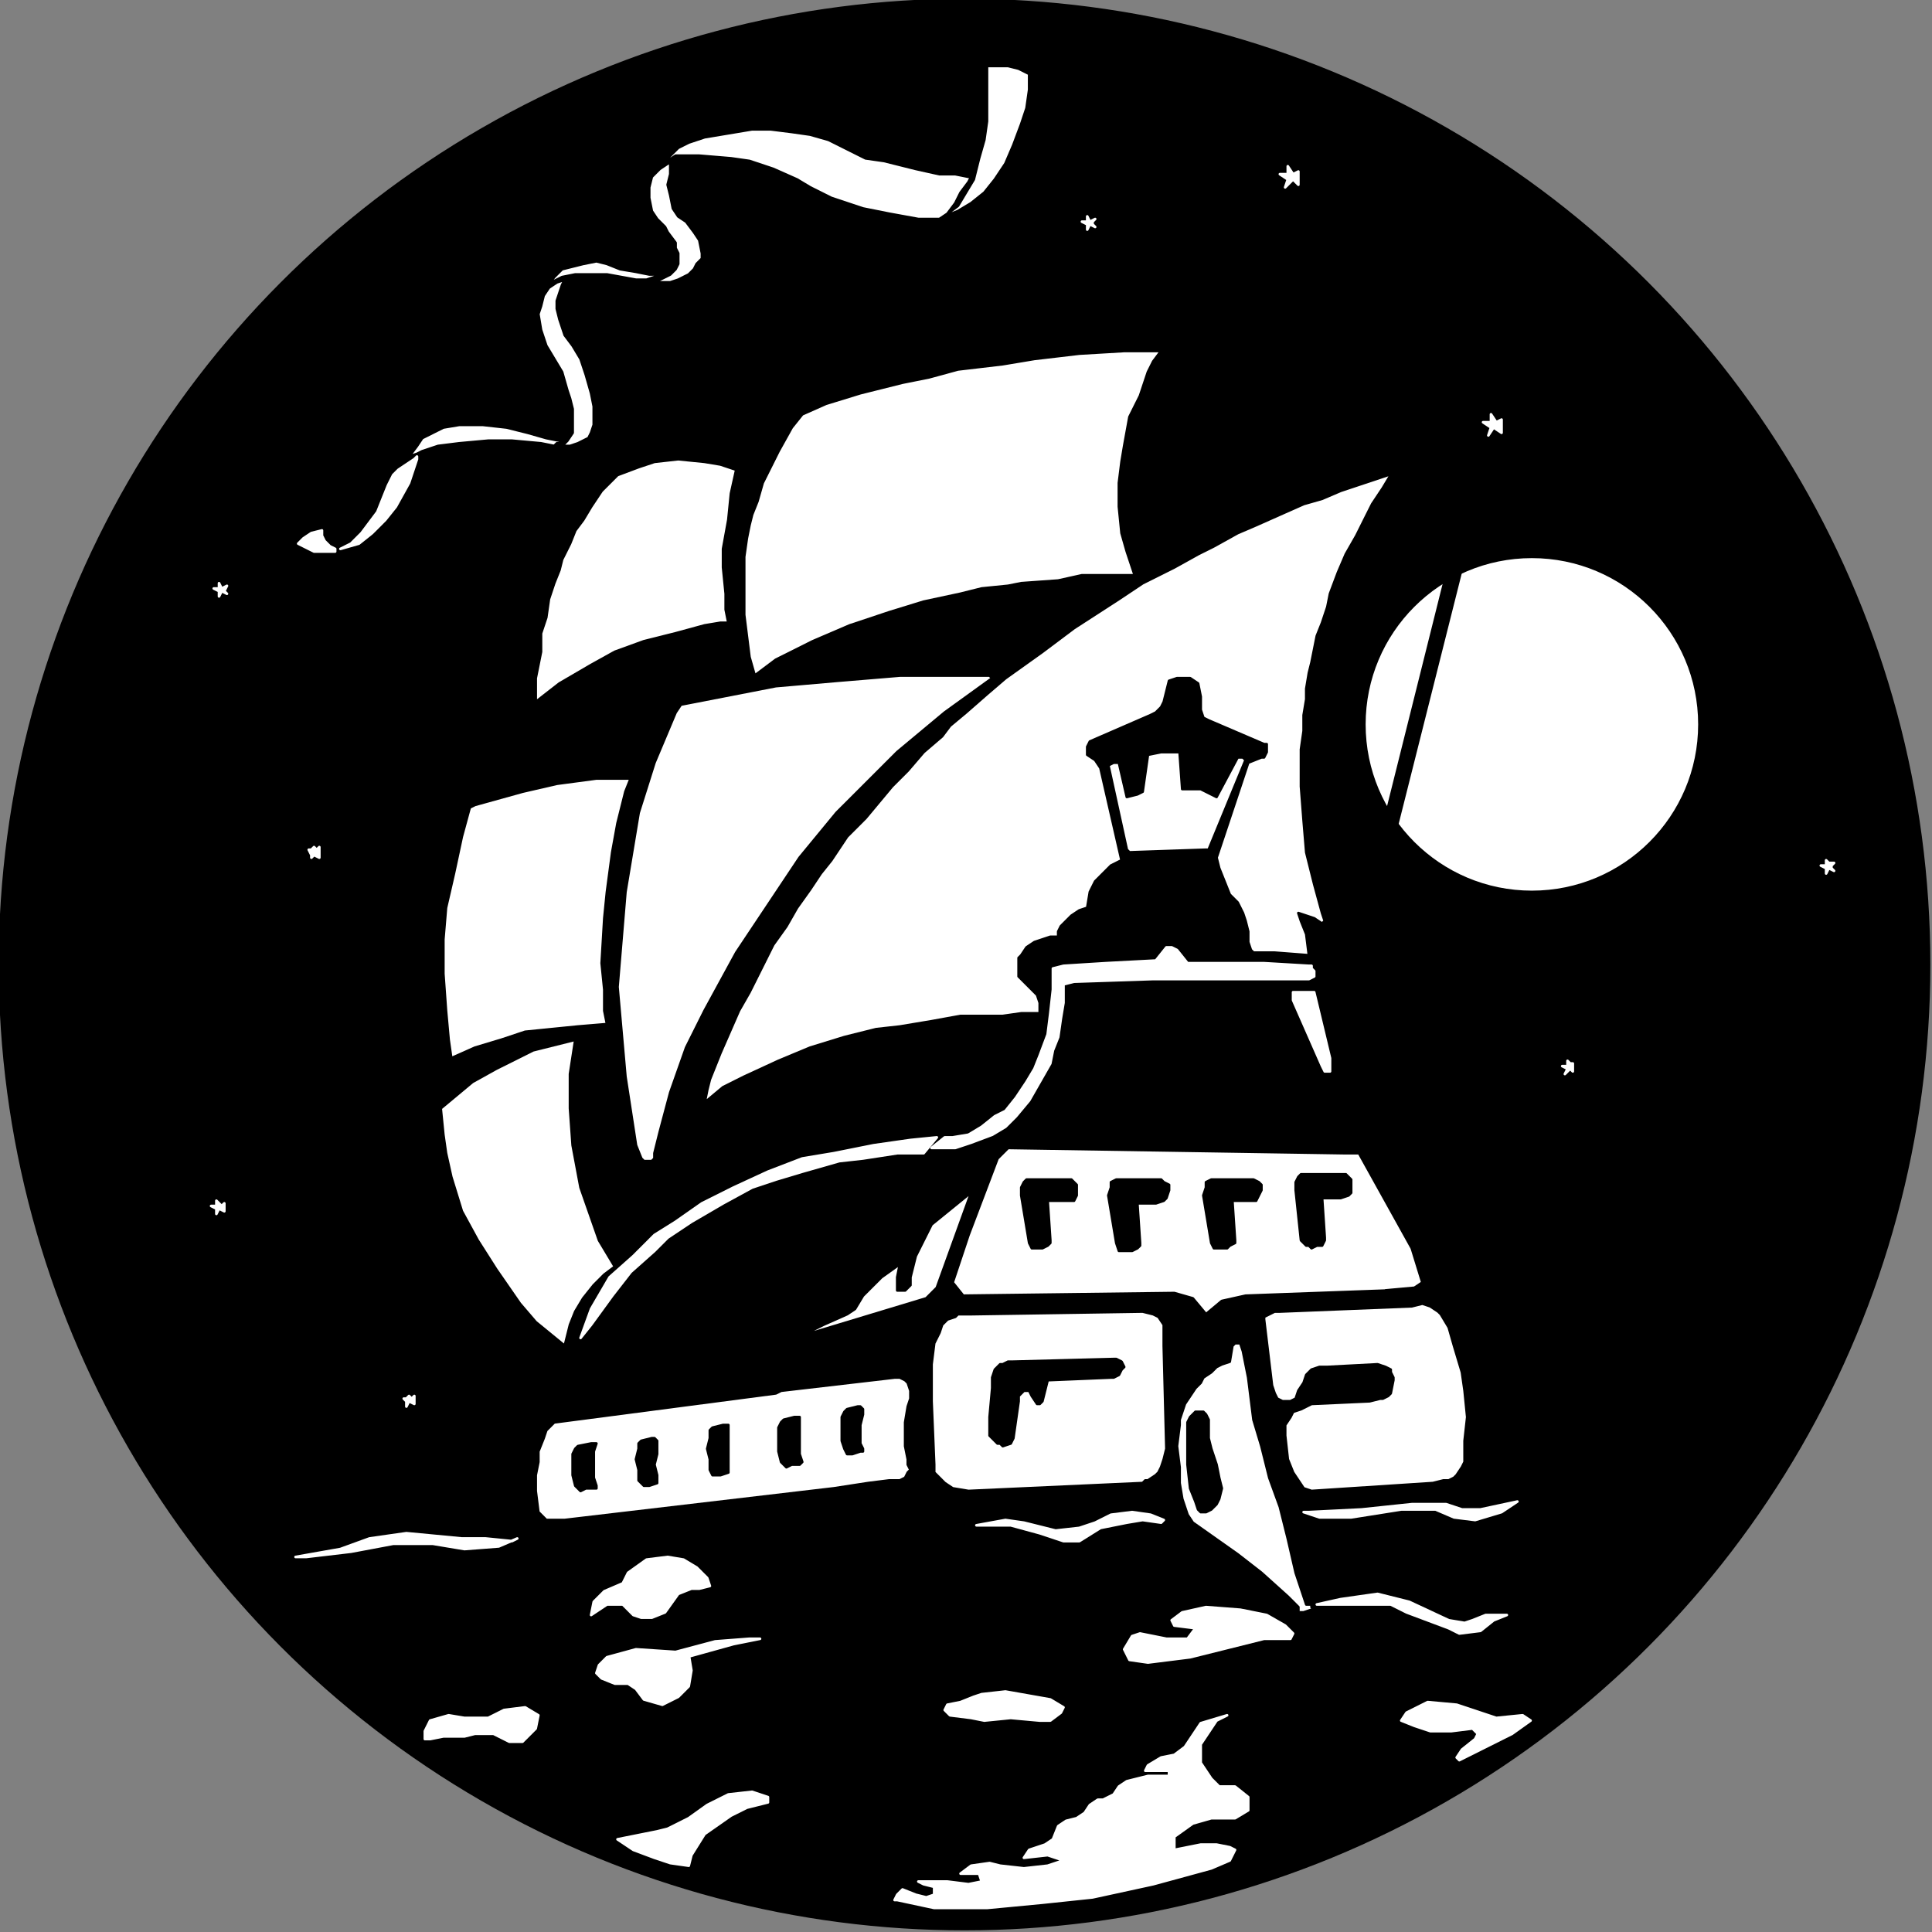 <?xml version="1.0" encoding="UTF-8" standalone="no"?>
<svg
   xmlns:dc="http://purl.org/dc/elements/1.1/"
   xmlns:cc="http://creativecommons.org/ns#"
   xmlns:rdf="http://www.w3.org/1999/02/22-rdf-syntax-ns#"
   xmlns:svg="http://www.w3.org/2000/svg"
   xmlns="http://www.w3.org/2000/svg"
   xmlns:sodipodi="http://sodipodi.sourceforge.net/DTD/sodipodi-0.dtd"
   xmlns:inkscape="http://www.inkscape.org/namespaces/inkscape"
   version="1.0"
   width="62mm"
   height="62mm"
   id="svg123"
   sodipodi:docname="COLUM008.WMF">
  <rect width="100%" height="100%" fill="#808080" stroke="none"/>
  <sodipodi:namedview
     pagecolor="#ffffff"
     bordercolor="#666666"
     borderopacity="1"
     objecttolerance="10"
     gridtolerance="10"
     guidetolerance="10"
     inkscape:pageopacity="0"
     inkscape:pageshadow="2"
     inkscape:window-width="640"
     inkscape:window-height="480"
     id="namedview125" />
  <defs
     id="defs3">
    <pattern
       id="WMFhbasepattern"
       patternUnits="userSpaceOnUse"
       width="6"
       height="6"
       x="0"
       y="0" />
  </defs>
  <ellipse
     style="fill:#000000;fill-rule:evenodd;fill-opacity:1;stroke:#000000;stroke-width:0.32px;stroke-linecap:round;stroke-linejoin:round;stroke-miterlimit:4;stroke-dasharray:none;stroke-opacity:1;"
     cx="116.986"
     cy="116.986"
     rx="116.986"
     ry="116.986"
     id="ellipse5" />
  <path
     style="fill:#ffffff;fill-rule:evenodd;fill-opacity:1;stroke:#000000;stroke-width:0.32px;stroke-linecap:round;stroke-linejoin:round;stroke-miterlimit:4;stroke-dasharray:none;stroke-opacity:1;"
     d="  M 94.101,168.998   L 67.215,172.519   L 66.895,172.839   L 66.255,173.479   L 65.935,174.439   L 65.295,176.04   L 65.295,177.32   L 64.975,178.92   L 64.975,180.841   L 65.295,183.401   L 65.935,184.042   L 66.255,184.362   L 66.895,184.362   L 67.535,184.362   L 68.495,184.362   L 101.143,180.521   L 105.304,179.881   L 107.864,179.561   L 109.145,179.561   L 109.785,179.24   L 110.105,178.6   L 110.425,178.28   L 110.105,177.64   L 110.105,177   L 109.785,175.4   L 109.785,174.119   L 109.785,172.519   L 110.105,170.599   L 110.425,169.638   L 110.425,168.678   L 110.105,167.718   L 109.785,167.398   L 109.145,167.078   L 108.504,167.078   L 94.741,168.678   L 94.101,168.998  z "
     id="path7" />
  <path
     style="fill:#ffffff;fill-rule:evenodd;fill-opacity:1;stroke:#000000;stroke-width:0.32px;stroke-linecap:round;stroke-linejoin:round;stroke-miterlimit:4;stroke-dasharray:none;stroke-opacity:1;"
     d="  M 138.911,179.561   L 139.231,179.561   L 140.192,178.92   L 140.512,178.6   L 140.832,177.96   L 141.152,177   L 141.472,175.72   L 141.152,163.237   L 141.152,160.676   L 140.512,159.716   L 139.872,159.396   L 138.591,159.076   L 117.787,159.396   L 116.186,159.396   L 115.866,159.716   L 114.906,160.036   L 114.266,160.676   L 113.946,161.637   L 113.306,162.917   L 112.986,165.477   L 112.986,169.958   L 113.306,177.64   L 113.306,178.6   L 113.946,179.24   L 114.586,179.881   L 115.546,180.521   L 117.467,180.841   L 138.591,179.881   L 138.911,179.561  z "
     id="path9" />
  <path
     style="fill:#ffffff;fill-rule:evenodd;fill-opacity:1;stroke:#000000;stroke-width:0.32px;stroke-linecap:round;stroke-linejoin:round;stroke-miterlimit:4;stroke-dasharray:none;stroke-opacity:1;"
     d="  M 153.955,179.24   L 152.995,175.4   L 152.034,172.199   L 151.394,167.078   L 150.754,163.877   L 150.434,162.917   L 149.794,162.917   L 149.474,163.237   L 149.154,165.157   L 148.193,165.477   L 147.553,165.797   L 146.913,166.438   L 145.953,167.078   L 145.633,167.718   L 144.993,168.358   L 144.353,169.318   L 143.712,170.278   L 143.392,171.239   L 143.072,172.199   L 143.072,172.839   L 142.752,175.4   L 143.072,177.96   L 143.072,179.881   L 143.392,181.801   L 144.033,183.721   L 144.673,184.682   L 150.114,188.523   L 152.995,190.763   L 156.195,193.644   L 157.476,194.924   L 157.476,195.564   L 158.116,195.564   L 159.076,195.244   L 159.396,194.924   L 159.076,194.924   L 159.076,194.604   L 158.436,194.604   L 157.155,190.763   L 156.195,186.602   L 155.235,182.761   L 153.955,179.24  z "
     id="path11" />
  <path
     style="fill:#ffffff;fill-rule:evenodd;fill-opacity:1;stroke:#000000;stroke-width:0.32px;stroke-linecap:round;stroke-linejoin:round;stroke-miterlimit:4;stroke-dasharray:none;stroke-opacity:1;"
     d="  M 168.038,156.515   L 171.559,156.195   L 172.519,155.555   L 171.239,151.394   L 164.837,139.872   L 163.237,139.872   L 122.268,139.231   L 120.987,140.512   L 117.467,149.794   L 115.546,155.555   L 116.826,157.155   L 142.432,156.835   L 144.673,157.476   L 146.273,159.396   L 148.193,157.796   L 151.074,157.155   L 168.678,156.515   L 168.038,156.515  z "
     id="path13" />
  <ellipse
     style="fill:#ffffff;fill-rule:evenodd;fill-opacity:1;stroke:#000000;stroke-width:0.32px;stroke-linecap:round;stroke-linejoin:round;stroke-miterlimit:4;stroke-dasharray:none;stroke-opacity:1;"
     cx="185.802"
     cy="87.86"
     rx="20.325"
     ry="20.325"
     id="ellipse15" />
  <path
     style="fill:#ffffff;fill-rule:evenodd;fill-opacity:1;stroke:#000000;stroke-width:0.32px;stroke-linecap:round;stroke-linejoin:round;stroke-miterlimit:4;stroke-dasharray:none;stroke-opacity:1;"
     d="  M 124.828,8.962   L 123.548,8.322   L 122.268,8.002   L 120.667,8.002   L 119.707,8.002   L 119.707,12.483   L 119.707,14.723   L 119.387,16.964   L 118.747,19.204   L 118.107,21.765   L 117.146,23.365   L 116.186,24.966   L 114.906,25.926   L 114.586,26.246   L 116.186,25.606   L 117.787,24.646   L 119.387,23.365   L 120.667,21.765   L 121.948,19.844   L 122.908,17.604   L 123.868,15.043   L 124.508,13.123   L 124.828,10.882   L 124.828,8.962  z "
     id="path17" />
  <path
     style="fill:#ffffff;fill-rule:evenodd;fill-opacity:1;stroke:#ffffff;stroke-width:0.32px;stroke-linecap:round;stroke-linejoin:round;stroke-miterlimit:4;stroke-dasharray:none;stroke-opacity:1;"
     d="  M 132.51,26.886   L 132.83,26.566   L 132.19,26.886   L 131.87,26.246   L 131.87,26.886   L 131.23,26.886   L 131.87,27.206   L 131.87,27.846   L 132.19,27.206   L 132.83,27.526   L 132.51,27.206   L 132.51,26.886  z "
     id="path19" />
  <path
     style="fill:#ffffff;fill-rule:evenodd;fill-opacity:1;stroke:#000000;stroke-width:0.32px;stroke-linecap:round;stroke-linejoin:round;stroke-miterlimit:4;stroke-dasharray:none;stroke-opacity:1;"
     d="  M 117.787,21.445   L 117.467,22.085   L 116.506,23.365   L 115.866,24.646   L 114.906,25.926   L 113.946,26.566   L 111.385,26.566   L 107.864,25.926   L 104.664,25.286   L 100.823,24.005   L 98.262,22.725   L 96.662,21.765   L 93.781,20.485   L 90.901,19.524   L 88.66,19.204   L 84.819,18.884   L 82.579,18.884   L 81.939,18.884   L 80.978,19.524   L 80.018,20.165   L 80.978,19.204   L 82.259,17.924   L 83.539,17.284   L 85.459,16.644   L 87.38,16.324   L 91.221,15.684   L 93.461,15.684   L 96.022,16.004   L 98.262,16.324   L 100.503,16.964   L 101.783,17.604   L 103.063,18.244   L 104.984,19.204   L 107.224,19.524   L 111.065,20.485   L 113.946,21.125   L 115.866,21.125   L 117.467,21.445   L 117.787,21.445  z "
     id="path21" />
  <path
     style="fill:#ffffff;fill-rule:evenodd;fill-opacity:1;stroke:#000000;stroke-width:0.32px;stroke-linecap:round;stroke-linejoin:round;stroke-miterlimit:4;stroke-dasharray:none;stroke-opacity:1;"
     d="  M 81.618,19.524   L 80.978,19.844   L 80.018,20.485   L 79.058,21.445   L 78.738,22.725   L 78.738,24.005   L 79.058,25.606   L 79.698,26.566   L 80.658,27.526   L 80.978,28.166   L 81.939,29.447   L 81.939,30.087   L 82.259,30.727   L 82.259,31.367   L 82.259,32.007   L 81.939,32.647   L 81.298,33.288   L 80.658,33.608   L 80.018,33.928   L 78.738,33.928   L 80.018,34.248   L 81.298,34.248   L 82.259,33.928   L 83.539,33.288   L 84.179,32.647   L 84.499,32.007   L 85.139,31.367   L 85.139,30.727   L 84.819,29.127   L 84.179,28.166   L 83.219,26.886   L 82.259,26.246   L 81.618,25.286   L 81.298,23.685   L 80.978,22.405   L 81.298,21.125   L 81.298,19.844   L 81.618,19.524  z "
     id="path23" />
  <path
     style="fill:#ffffff;fill-rule:evenodd;fill-opacity:1;stroke:#000000;stroke-width:0.32px;stroke-linecap:round;stroke-linejoin:round;stroke-miterlimit:4;stroke-dasharray:none;stroke-opacity:1;"
     d="  M 80.338,33.288   L 79.378,33.608   L 78.418,33.928   L 77.137,33.928   L 73.617,33.288   L 70.736,33.288   L 69.776,33.288   L 68.175,33.608   L 66.895,34.248   L 66.255,34.888   L 67.215,33.608   L 68.175,32.647   L 69.456,32.327   L 70.736,32.007   L 72.336,31.687   L 73.617,32.007   L 75.217,32.647   L 77.137,32.967   L 78.738,33.288   L 80.338,33.288  z "
     id="path25" />
  <path
     style="fill:#ffffff;fill-rule:evenodd;fill-opacity:1;stroke:#000000;stroke-width:0.32px;stroke-linecap:round;stroke-linejoin:round;stroke-miterlimit:4;stroke-dasharray:none;stroke-opacity:1;"
     d="  M 68.495,33.928   L 67.535,34.248   L 66.575,34.888   L 65.935,35.848   L 65.615,37.128   L 65.295,38.089   L 65.615,40.009   L 66.255,41.929   L 67.215,43.53   L 68.175,45.13   L 68.816,47.371   L 69.136,48.331   L 69.456,49.611   L 69.456,51.852   L 69.456,52.492   L 68.816,53.452   L 68.175,54.092   L 67.855,54.092   L 69.136,54.092   L 70.096,53.772   L 71.376,53.132   L 71.696,52.492   L 72.016,51.532   L 72.016,50.571   L 72.016,49.291   L 71.696,47.691   L 71.056,45.45   L 70.416,43.53   L 69.456,41.929   L 68.495,40.649   L 67.855,38.729   L 67.535,37.448   L 67.535,36.488   L 67.855,35.528   L 68.175,34.568   L 68.495,33.928  z "
     id="path27" />
  <path
     style="fill:#ffffff;fill-rule:evenodd;fill-opacity:1;stroke:#000000;stroke-width:0.32px;stroke-linecap:round;stroke-linejoin:round;stroke-miterlimit:4;stroke-dasharray:none;stroke-opacity:1;"
     d="  M 68.175,53.772   L 67.535,53.772   L 67.215,54.092   L 65.615,53.772   L 62.094,53.452   L 59.213,53.452   L 55.693,53.772   L 53.132,54.092   L 51.212,54.732   L 50.571,55.052   L 49.611,55.373   L 50.571,54.092   L 51.212,53.132   L 52.492,52.492   L 53.772,51.852   L 55.693,51.532   L 58.573,51.532   L 61.454,51.852   L 64.014,52.492   L 66.255,53.132   L 67.855,53.452   L 68.175,53.772  z "
     id="path29" />
  <path
     style="fill:#ffffff;fill-rule:evenodd;fill-opacity:1;stroke:#ffffff;stroke-width:0.32px;stroke-linecap:round;stroke-linejoin:round;stroke-miterlimit:4;stroke-dasharray:none;stroke-opacity:1;"
     d="  M 50.571,55.693   L 50.251,56.653   L 49.611,58.573   L 48.011,61.454   L 46.731,63.054   L 45.13,64.655   L 43.53,65.935   L 41.289,66.575   L 42.57,65.935   L 43.85,64.655   L 44.81,63.374   L 45.77,62.094   L 46.41,60.494   L 47.051,58.893   L 47.691,57.613   L 48.331,56.973   L 49.291,56.333   L 50.251,55.693   L 50.571,55.373   L 50.571,55.693  z "
     id="path31" />
  <path
     style="fill:#ffffff;fill-rule:evenodd;fill-opacity:1;stroke:#ffffff;stroke-width:0.32px;stroke-linecap:round;stroke-linejoin:round;stroke-miterlimit:4;stroke-dasharray:none;stroke-opacity:1;"
     d="  M 40.649,66.895   L 39.689,66.895   L 38.089,66.895   L 36.808,66.255   L 36.168,65.935   L 36.808,65.295   L 37.769,64.655   L 39.049,64.335   L 39.049,64.975   L 39.369,65.615   L 40.009,66.255   L 40.649,66.575   L 40.649,66.895  z "
     id="path33" />
  <path
     style="fill:#ffffff;fill-rule:evenodd;fill-opacity:1;stroke:#ffffff;stroke-width:0.32px;stroke-linecap:round;stroke-linejoin:round;stroke-miterlimit:4;stroke-dasharray:none;stroke-opacity:1;"
     d="  M 27.206,71.696   L 27.526,71.056   L 26.886,71.376   L 26.566,70.736   L 26.566,71.376   L 25.926,71.376   L 26.566,71.696   L 26.566,72.336   L 26.886,71.696   L 27.526,72.016   L 27.206,71.696  z "
     id="path35" />
  <path
     style="fill:#ffffff;fill-rule:evenodd;fill-opacity:1;stroke:#000000;stroke-width:0.32px;stroke-linecap:round;stroke-linejoin:round;stroke-miterlimit:4;stroke-dasharray:none;stroke-opacity:1;"
     d="  M 88.34,75.537   L 88.02,73.937   L 88.02,72.016   L 87.7,68.816   L 87.7,66.575   L 88.34,63.054   L 88.66,59.854   L 89.3,56.973   L 87.38,56.333   L 85.459,56.013   L 82.259,55.693   L 79.378,56.013   L 77.457,56.653   L 74.897,57.613   L 72.976,59.533   L 71.696,61.454   L 70.736,63.054   L 69.776,64.335   L 69.136,65.935   L 68.175,67.855   L 67.855,69.136   L 67.215,70.736   L 66.575,72.656   L 66.255,74.897   L 65.615,76.817   L 65.615,79.058   L 64.975,82.259   L 64.975,85.139   L 67.855,82.899   L 71.696,80.658   L 74.577,79.058   L 78.098,77.778   L 81.939,76.817   L 85.459,75.857   L 87.38,75.537   L 88.34,75.537  z "
     id="path37" />
  <path
     style="fill:#ffffff;fill-rule:evenodd;fill-opacity:1;stroke:#000000;stroke-width:0.32px;stroke-linecap:round;stroke-linejoin:round;stroke-miterlimit:4;stroke-dasharray:none;stroke-opacity:1;"
     d="  M 135.711,58.573   L 136.031,56.013   L 136.351,54.092   L 136.991,50.571   L 138.271,48.011   L 139.231,45.13   L 139.872,43.85   L 140.832,42.57   L 136.351,42.57   L 130.91,42.89   L 125.468,43.53   L 121.627,44.17   L 116.186,44.81   L 112.665,45.77   L 109.465,46.41   L 105.624,47.371   L 104.344,47.691   L 100.183,48.971   L 97.302,50.251   L 96.022,51.852   L 94.421,54.732   L 93.461,56.653   L 92.501,58.573   L 91.861,60.814   L 91.221,62.414   L 90.901,63.694   L 90.58,65.295   L 90.26,67.535   L 90.26,69.456   L 90.26,71.376   L 90.26,74.577   L 90.58,77.137   L 90.901,79.698   L 91.541,81.939   L 94.101,80.018   L 98.582,77.778   L 103.063,75.857   L 107.864,74.257   L 112.025,72.976   L 116.506,72.016   L 119.067,71.376   L 122.268,71.056   L 123.868,70.736   L 128.349,70.416   L 131.23,69.776   L 134.43,69.776   L 137.631,69.776   L 136.671,66.895   L 136.031,64.655   L 135.711,61.454   L 135.711,58.893   L 135.711,58.573  z "
     id="path39" />
  <path
     style="fill:#ffffff;fill-rule:evenodd;fill-opacity:1;stroke:#000000;stroke-width:0.32px;stroke-linecap:round;stroke-linejoin:round;stroke-miterlimit:4;stroke-dasharray:none;stroke-opacity:1;"
     d="  M 73.617,124.188   L 73.297,122.588   L 73.297,120.027   L 72.976,116.826   L 73.297,111.385   L 73.617,108.184   L 74.257,103.383   L 74.897,99.863   L 75.857,96.022   L 76.497,94.421   L 72.336,94.421   L 67.535,95.061   L 63.374,96.022   L 57.613,97.622   L 56.973,97.942   L 56.013,101.463   L 55.052,105.944   L 54.092,110.105   L 53.772,113.946   L 53.772,118.107   L 54.092,122.588   L 54.412,126.108   L 54.732,128.349   L 57.613,127.069   L 60.814,126.108   L 63.694,125.148   L 66.895,124.828   L 70.096,124.508   L 73.937,124.188   L 73.617,124.188  z "
     id="path41" />
  <path
     style="fill:#ffffff;fill-rule:evenodd;fill-opacity:1;stroke:#000000;stroke-width:0.32px;stroke-linecap:round;stroke-linejoin:round;stroke-miterlimit:4;stroke-dasharray:none;stroke-opacity:1;"
     d="  M 85.779,133.47   L 87.7,131.87   L 90.26,130.589   L 94.421,128.669   L 98.262,127.069   L 102.423,125.788   L 106.264,124.828   L 109.145,124.508   L 112.986,123.868   L 116.506,123.228   L 121.627,123.228   L 123.868,122.908   L 126.108,122.908   L 126.108,121.627   L 125.788,120.667   L 125.148,120.027   L 124.508,119.387   L 123.868,118.747   L 123.548,118.427   L 123.548,117.467   L 123.548,117.146   L 123.548,116.186   L 123.868,115.866   L 124.508,114.906   L 125.468,114.266   L 126.429,113.946   L 127.389,113.626   L 128.349,113.626   L 128.349,112.986   L 128.669,112.345   L 129.309,111.705   L 129.949,111.065   L 130.91,110.425   L 131.87,110.105   L 132.19,108.184   L 132.83,106.904   L 133.47,106.264   L 134.75,104.984   L 136.031,104.344   L 133.47,93.141   L 132.83,92.181   L 131.87,91.541   L 131.87,90.58   L 132.19,89.94   L 139.552,86.74   L 140.192,86.42   L 140.512,86.099   L 140.832,85.779   L 141.152,85.139   L 141.792,82.579   L 142.752,82.259   L 143.712,82.259   L 144.353,82.259   L 145.313,82.899   L 145.633,84.499   L 145.633,86.099   L 145.953,87.06   L 146.593,87.38   L 153.315,90.26   L 153.635,90.26   L 153.635,90.901   L 153.635,91.221   L 153.315,91.861   L 152.995,91.861   L 151.394,92.501   L 147.553,104.023   L 147.873,105.304   L 148.514,106.904   L 149.154,108.504   L 150.114,109.465   L 150.754,110.745   L 151.074,111.705   L 151.394,112.986   L 151.394,114.266   L 151.714,115.226   L 152.034,115.546   L 154.595,115.546   L 158.756,115.866   L 158.436,113.306   L 157.796,111.705   L 157.476,110.745   L 158.436,111.065   L 159.396,111.385   L 160.356,112.025   L 160.676,111.705   L 160.356,110.745   L 159.396,107.224   L 158.436,103.383   L 158.116,99.542   L 157.796,95.382   L 157.796,90.901   L 158.116,88.66   L 158.116,86.74   L 158.436,84.819   L 158.436,83.539   L 158.756,81.618   L 159.076,80.338   L 159.396,78.738   L 159.716,77.137   L 160.356,75.537   L 160.996,73.617   L 161.316,72.016   L 162.277,69.456   L 163.237,67.215   L 164.517,64.975   L 165.477,63.054   L 166.438,61.134   L 167.718,59.213   L 168.678,57.613   L 169.318,57.293   L 167.398,57.933   L 164.517,58.893   L 162.597,59.533   L 160.356,60.494   L 158.116,61.134   L 155.235,62.414   L 152.354,63.694   L 150.114,64.655   L 147.233,66.255   L 145.313,67.215   L 142.432,68.816   L 138.591,70.736   L 135.711,72.656   L 130.269,76.177   L 126.429,79.058   L 121.948,82.259   L 119.707,84.179   L 117.146,86.42   L 115.226,88.02   L 114.266,89.3   L 112.025,91.221   L 110.105,93.461   L 108.184,95.382   L 106.584,97.302   L 104.984,99.222   L 102.743,101.463   L 100.823,104.344   L 99.542,105.944   L 98.262,107.864   L 96.662,110.105   L 95.382,112.345   L 93.781,114.586   L 92.821,116.506   L 91.861,118.427   L 90.901,120.347   L 89.62,122.588   L 87.38,127.709   L 86.099,130.91   L 85.779,132.19   L 85.459,133.79   L 85.779,133.47  z "
     id="path43" />
  <path
     style="fill:#ffffff;fill-rule:evenodd;fill-opacity:1;stroke:#000000;stroke-width:0.32px;stroke-linecap:round;stroke-linejoin:round;stroke-miterlimit:4;stroke-dasharray:none;stroke-opacity:1;"
     d="  M 151.074,92.181   L 146.593,103.063   L 146.273,103.063   L 136.991,103.383   L 136.671,103.063   L 134.43,92.821   L 135.071,92.501   L 135.711,92.501   L 136.671,96.662   L 137.951,96.342   L 138.591,96.022   L 139.231,91.541   L 140.832,91.221   L 142.112,91.221   L 143.072,91.221   L 143.392,95.702   L 144.673,95.702   L 145.633,95.702   L 146.913,96.342   L 147.553,96.662   L 150.114,91.861   L 150.754,91.861   L 151.074,92.181  z "
     id="path45" />
  <path
     style="fill:#ffffff;fill-rule:evenodd;fill-opacity:1;stroke:#ffffff;stroke-width:0.32px;stroke-linecap:round;stroke-linejoin:round;stroke-miterlimit:4;stroke-dasharray:none;stroke-opacity:1;"
     d="  M 158.756,117.146   L 153.315,116.826   L 144.673,116.826   L 144.033,116.826   L 142.752,115.226   L 142.112,114.906   L 141.472,114.906   L 140.192,116.506   L 134.11,116.826   L 128.989,117.146   L 127.709,117.467   L 127.709,120.027   L 127.389,122.908   L 127.069,125.468   L 126.108,128.029   L 125.468,129.629   L 124.508,131.23   L 123.228,133.15   L 121.948,134.75   L 120.667,135.391   L 119.067,136.671   L 117.467,137.631   L 115.546,137.951   L 114.586,137.951   L 112.986,139.231   L 115.866,139.231   L 117.787,138.591   L 120.347,137.631   L 121.948,136.671   L 123.228,135.391   L 124.828,133.47   L 126.108,131.23   L 127.389,128.989   L 127.709,127.389   L 128.349,125.788   L 128.669,123.548   L 128.989,121.627   L 128.989,119.387   L 130.269,119.067   L 139.872,118.747   L 147.233,118.747   L 153.315,118.747   L 158.436,118.747   L 158.756,118.747   L 159.396,118.427   L 159.396,117.787   L 159.076,117.467   L 159.076,117.146   L 158.756,117.146  z "
     id="path47" />
  <path
     style="fill:#ffffff;fill-rule:evenodd;fill-opacity:1;stroke:#ffffff;stroke-width:0.32px;stroke-linecap:round;stroke-linejoin:round;stroke-miterlimit:4;stroke-dasharray:none;stroke-opacity:1;"
     d="  M 159.396,120.347   L 161.316,128.349   L 161.316,129.309   L 161.316,129.949   L 160.676,129.949   L 160.356,129.309   L 156.835,121.307   L 156.835,120.667   L 156.835,120.347   L 157.476,120.347   L 159.076,120.347   L 159.396,120.347  z "
     id="path49" />
  <path
     style="fill:#ffffff;fill-rule:evenodd;fill-opacity:1;stroke:#ffffff;stroke-width:0.32px;stroke-linecap:round;stroke-linejoin:round;stroke-miterlimit:4;stroke-dasharray:none;stroke-opacity:1;"
     d="  M 113.626,137.951   L 112.025,139.872   L 108.825,139.872   L 104.664,140.512   L 101.783,140.832   L 97.302,142.112   L 94.101,143.072   L 91.221,144.033   L 87.7,145.953   L 83.859,148.193   L 80.978,150.114   L 79.378,151.714   L 76.497,154.275   L 74.257,157.155   L 71.696,160.676   L 70.416,162.277   L 71.696,158.756   L 73.937,154.915   L 76.817,152.354   L 79.378,149.794   L 81.939,148.193   L 85.139,145.953   L 88.98,144.033   L 93.141,142.112   L 97.302,140.512   L 101.143,139.872   L 105.944,138.911   L 110.425,138.271   L 113.626,137.951  z "
     id="path51" />
  <path
     style="fill:#ffffff;fill-rule:evenodd;fill-opacity:1;stroke:#000000;stroke-width:0.32px;stroke-linecap:round;stroke-linejoin:round;stroke-miterlimit:4;stroke-dasharray:none;stroke-opacity:1;"
     d="  M 117.787,144.673   L 113.626,156.195   L 112.986,156.835   L 112.345,157.476   L 98.582,161.637   L 98.582,161.316   L 99.863,160.676   L 102.743,159.396   L 103.703,158.756   L 104.664,157.155   L 105.624,156.195   L 106.904,154.915   L 109.145,153.315   L 108.825,154.915   L 108.825,156.195   L 108.825,156.515   L 109.145,156.515   L 109.785,156.515   L 110.105,156.195   L 110.425,155.875   L 110.425,154.915   L 111.065,152.354   L 112.025,150.434   L 112.986,148.514   L 118.107,144.353   L 117.787,144.673  z "
     id="path53" />
  <path
     style="fill:#ffffff;fill-rule:evenodd;fill-opacity:1;stroke:#000000;stroke-width:0.32px;stroke-linecap:round;stroke-linejoin:round;stroke-miterlimit:4;stroke-dasharray:none;stroke-opacity:1;"
     d="  M 177.64,177.32   L 177.32,177.96   L 176.68,178.92   L 176.36,179.24   L 175.72,179.561   L 175.08,179.561   L 173.799,179.881   L 159.076,180.841   L 158.116,180.521   L 157.476,179.561   L 156.835,178.6   L 156.195,177   L 155.875,174.119   L 155.875,172.839   L 156.515,171.879   L 156.835,171.239   L 157.796,170.919   L 158.436,170.599   L 159.076,170.278   L 166.118,169.958   L 167.398,169.638   L 167.718,169.638   L 168.358,169.318   L 168.678,168.998   L 168.998,167.398   L 168.998,167.078   L 168.678,166.438   L 168.678,166.118   L 168.038,165.797   L 167.078,165.477   L 160.996,165.797   L 160.036,165.797   L 159.076,166.118   L 158.436,166.758   L 158.116,167.718   L 157.476,168.678   L 157.155,169.638   L 156.515,169.958   L 156.195,169.958   L 155.555,169.958   L 154.915,169.638   L 154.595,168.998   L 154.275,168.038   L 153.315,160.036   L 153.315,159.716   L 153.955,159.396   L 154.595,159.076   L 155.235,159.076   L 171.239,158.436   L 172.519,158.116   L 173.479,158.436   L 174.439,159.076   L 174.759,159.396   L 175.72,160.996   L 176.36,163.237   L 177.32,166.438   L 177.64,168.678   L 177.96,171.879   L 177.64,174.759   L 177.64,176.68   L 177.64,177.32  z "
     id="path55" />
  <path
     style="fill:#000000;fill-rule:evenodd;fill-opacity:1;stroke:#000000;stroke-width:0.32px;stroke-linecap:round;stroke-linejoin:round;stroke-miterlimit:4;stroke-dasharray:none;stroke-opacity:1;"
     d="  M 120.027,174.119   L 120.027,171.879   L 120.347,168.358   L 120.347,167.078   L 120.667,166.118   L 121.307,165.477   L 121.627,165.477   L 122.268,165.157   L 122.908,165.157   L 135.071,164.837   L 135.391,164.837   L 136.031,165.157   L 136.351,165.797   L 136.031,166.118   L 135.711,166.758   L 135.071,167.078   L 134.75,167.078   L 127.069,167.398   L 126.749,168.678   L 126.429,169.958   L 126.108,170.278   L 125.788,170.278   L 125.148,169.318   L 124.828,168.678   L 124.508,168.678   L 124.188,168.678   L 123.548,169.318   L 123.548,169.958   L 122.908,174.439   L 122.588,175.08   L 121.627,175.4   L 121.307,175.08   L 120.987,175.08   L 120.347,174.439   L 120.027,174.119  z "
     id="path57" />
  <path
     style="fill:#ffffff;fill-rule:evenodd;fill-opacity:1;stroke:#000000;stroke-width:0.32px;stroke-linecap:round;stroke-linejoin:round;stroke-miterlimit:4;stroke-dasharray:none;stroke-opacity:1;"
     d="  M 74.577,153.635   L 73.297,154.595   L 72.016,155.875   L 70.736,157.476   L 69.776,159.076   L 69.136,160.676   L 68.495,163.237   L 64.975,160.356   L 63.054,158.116   L 60.174,153.955   L 57.933,150.434   L 56.013,146.913   L 54.732,142.752   L 54.092,139.872   L 53.772,137.631   L 53.452,134.43   L 57.293,131.23   L 60.174,129.629   L 64.655,127.389   L 69.776,126.108   L 69.136,130.269   L 69.136,134.43   L 69.456,138.911   L 70.416,144.033   L 72.656,150.434   L 74.577,153.635  z "
     id="path59" />
  <path
     style="fill:#ffffff;fill-rule:evenodd;fill-opacity:1;stroke:#ffffff;stroke-width:0.32px;stroke-linecap:round;stroke-linejoin:round;stroke-miterlimit:4;stroke-dasharray:none;stroke-opacity:1;"
     d="  M 38.729,103.383   L 38.729,102.743   L 38.409,103.063   L 38.089,102.743   L 37.769,103.063   L 37.448,103.063   L 37.769,103.703   L 37.769,104.023   L 38.089,103.703   L 38.729,104.023   L 38.729,103.383  z "
     id="path61" />
  <path
     style="fill:#ffffff;fill-rule:evenodd;fill-opacity:1;stroke:#ffffff;stroke-width:0.32px;stroke-linecap:round;stroke-linejoin:round;stroke-miterlimit:4;stroke-dasharray:none;stroke-opacity:1;"
     d="  M 27.206,146.593   L 27.206,145.953   L 26.886,146.273   L 26.246,145.633   L 26.246,146.273   L 25.606,146.273   L 26.246,146.593   L 26.246,147.233   L 26.566,146.593   L 27.206,146.913   L 27.206,146.593  z "
     id="path63" />
  <path
     style="fill:#ffffff;fill-rule:evenodd;fill-opacity:1;stroke:#ffffff;stroke-width:0.32px;stroke-linecap:round;stroke-linejoin:round;stroke-miterlimit:4;stroke-dasharray:none;stroke-opacity:1;"
     d="  M 190.763,129.309   L 190.763,128.989   L 190.443,128.989   L 190.123,128.669   L 190.123,129.309   L 189.483,129.309   L 190.123,129.629   L 189.803,130.269   L 190.443,129.629   L 190.763,129.949   L 190.763,129.309  z "
     id="path65" />
  <path
     style="fill:#ffffff;fill-rule:evenodd;fill-opacity:1;stroke:#ffffff;stroke-width:0.32px;stroke-linecap:round;stroke-linejoin:round;stroke-miterlimit:4;stroke-dasharray:none;stroke-opacity:1;"
     d="  M 222.13,104.984   L 222.45,104.664   L 221.81,104.664   L 221.49,104.344   L 221.49,104.984   L 220.85,104.984   L 221.49,105.304   L 221.49,105.944   L 221.81,105.304   L 222.45,105.624   L 222.13,105.304   L 222.13,104.984  z "
     id="path67" />
  <path
     style="fill:#000000;fill-rule:evenodd;fill-opacity:1;stroke:#000000;stroke-width:0.32px;stroke-linecap:round;stroke-linejoin:round;stroke-miterlimit:4;stroke-dasharray:none;stroke-opacity:1;"
     d="  M 177.96,66.255   L 167.398,108.184   L 166.438,105.624   L 176.36,65.935   L 177.96,66.255  z "
     id="path69" />
  <path
     style="fill:#000000;fill-rule:evenodd;fill-opacity:1;stroke:#000000;stroke-width:0.32px;stroke-linecap:round;stroke-linejoin:round;stroke-miterlimit:4;stroke-dasharray:none;stroke-opacity:1;"
     d="  M 127.069,145.633   L 129.309,145.633   L 130.269,145.633   L 130.589,144.993   L 130.589,144.353   L 130.589,143.712   L 130.269,143.392   L 129.949,143.072   L 124.828,143.072   L 124.508,143.072   L 124.188,143.392   L 123.868,144.033   L 123.868,144.993   L 124.828,150.754   L 125.148,151.394   L 125.468,151.394   L 126.108,151.394   L 126.429,151.394   L 127.069,151.074   L 127.389,150.754   L 127.389,150.434   L 127.069,145.633  z "
     id="path71" />
  <path
     style="fill:#000000;fill-rule:evenodd;fill-opacity:1;stroke:#000000;stroke-width:0.32px;stroke-linecap:round;stroke-linejoin:round;stroke-miterlimit:4;stroke-dasharray:none;stroke-opacity:1;"
     d="  M 137.951,145.953   L 140.192,145.953   L 141.152,145.633   L 141.472,145.313   L 141.792,144.353   L 141.792,143.712   L 141.152,143.392   L 140.832,143.072   L 135.711,143.072   L 135.391,143.072   L 134.75,143.392   L 134.75,144.033   L 134.43,144.993   L 135.391,150.754   L 135.711,151.714   L 136.351,151.714   L 136.671,151.714   L 137.311,151.714   L 137.951,151.394   L 138.271,151.074   L 138.271,150.754   L 137.951,145.953  z "
     id="path73" />
  <path
     style="fill:#000000;fill-rule:evenodd;fill-opacity:1;stroke:#000000;stroke-width:0.32px;stroke-linecap:round;stroke-linejoin:round;stroke-miterlimit:4;stroke-dasharray:none;stroke-opacity:1;"
     d="  M 149.474,145.633   L 151.714,145.633   L 152.354,145.633   L 152.674,144.993   L 152.995,144.353   L 152.995,143.712   L 152.674,143.392   L 152.034,143.072   L 147.233,143.072   L 146.913,143.072   L 146.273,143.392   L 146.273,144.033   L 145.953,144.993   L 146.913,150.754   L 147.233,151.394   L 147.873,151.394   L 148.193,151.394   L 148.834,151.394   L 149.154,151.074   L 149.794,150.754   L 149.794,150.434   L 149.474,145.633  z "
     id="path75" />
  <path
     style="fill:#000000;fill-rule:evenodd;fill-opacity:1;stroke:#000000;stroke-width:0.32px;stroke-linecap:round;stroke-linejoin:round;stroke-miterlimit:4;stroke-dasharray:none;stroke-opacity:1;"
     d="  M 160.356,145.313   L 162.597,145.313   L 163.557,144.993   L 163.877,144.673   L 163.877,144.033   L 163.877,143.072   L 163.557,142.752   L 163.237,142.432   L 158.116,142.432   L 157.796,142.432   L 157.476,142.752   L 157.155,143.392   L 157.155,144.353   L 157.796,150.434   L 158.436,151.074   L 158.756,151.074   L 159.076,151.394   L 159.716,151.074   L 160.356,151.074   L 160.676,150.434   L 160.676,150.114   L 160.356,145.313  z "
     id="path77" />
  <path
     style="fill:#ffffff;fill-rule:evenodd;fill-opacity:1;stroke:#ffffff;stroke-width:0.32px;stroke-linecap:round;stroke-linejoin:round;stroke-miterlimit:4;stroke-dasharray:none;stroke-opacity:1;"
     d="  M 157.476,21.445   L 157.476,20.805   L 156.835,21.125   L 156.195,20.165   L 156.195,21.125   L 155.235,21.125   L 156.195,21.765   L 155.875,22.725   L 156.835,21.765   L 157.476,22.405   L 157.476,21.765   L 157.476,21.445  z "
     id="path79" />
  <path
     style="fill:#ffffff;fill-rule:evenodd;fill-opacity:1;stroke:#ffffff;stroke-width:0.32px;stroke-linecap:round;stroke-linejoin:round;stroke-miterlimit:4;stroke-dasharray:none;stroke-opacity:1;"
     d="  M 182.121,51.532   L 182.121,50.891   L 181.481,51.212   L 180.841,50.251   L 180.841,51.212   L 179.881,51.212   L 180.841,51.852   L 180.521,52.812   L 181.161,51.852   L 182.121,52.492   L 182.121,51.852   L 182.121,51.532  z "
     id="path81" />
  <path
     style="fill:#ffffff;fill-rule:evenodd;fill-opacity:1;stroke:#000000;stroke-width:0.32px;stroke-linecap:round;stroke-linejoin:round;stroke-miterlimit:4;stroke-dasharray:none;stroke-opacity:1;"
     d="  M 120.347,82.259   L 114.586,86.42   L 108.825,91.221   L 101.463,98.582   L 96.982,104.023   L 92.501,110.745   L 89.3,115.546   L 85.459,122.588   L 83.219,127.069   L 81.298,132.51   L 80.018,137.311   L 79.378,139.872   L 79.378,140.512   L 79.058,140.832   L 78.098,140.832   L 77.778,140.512   L 77.137,138.911   L 75.857,130.589   L 74.897,119.707   L 75.857,108.184   L 77.457,98.582   L 79.378,92.501   L 81.939,86.42   L 82.579,85.459   L 94.101,83.219   L 101.463,82.579   L 109.145,81.939   L 116.506,81.939   L 120.027,81.939   L 120.347,82.259  z "
     id="path83" />
  <path
     style="fill:#ffffff;fill-rule:evenodd;fill-opacity:1;stroke:#ffffff;stroke-width:0.32px;stroke-linecap:round;stroke-linejoin:round;stroke-miterlimit:4;stroke-dasharray:none;stroke-opacity:1;"
     d="  M 85.779,191.403   L 84.499,190.123   L 82.899,189.163   L 80.978,188.843   L 78.418,189.163   L 76.177,190.763   L 75.537,192.043   L 73.297,193.004   L 72.016,194.284   L 71.696,195.884   L 73.617,194.604   L 75.537,194.604   L 76.817,195.884   L 77.778,196.204   L 79.058,196.204   L 80.658,195.564   L 82.259,193.324   L 83.859,192.684   L 84.819,192.684   L 86.099,192.363   L 85.779,191.403  z "
     id="path85" />
  <path
     style="fill:#ffffff;fill-rule:evenodd;fill-opacity:1;stroke:#ffffff;stroke-width:0.32px;stroke-linecap:round;stroke-linejoin:round;stroke-miterlimit:4;stroke-dasharray:none;stroke-opacity:1;"
     d="  M 141.152,184.362   L 139.552,183.721   L 137.311,183.401   L 134.75,183.721   L 132.83,184.682   L 130.91,185.322   L 128.029,185.642   L 124.188,184.682   L 121.948,184.362   L 118.427,185.002   L 122.588,185.002   L 126.108,185.962   L 128.989,186.922   L 130.91,186.922   L 133.47,185.322   L 136.671,184.682   L 138.591,184.362   L 140.832,184.682   L 141.152,184.362  z "
     id="path87" />
  <path
     style="fill:#ffffff;fill-rule:evenodd;fill-opacity:1;stroke:#ffffff;stroke-width:0.32px;stroke-linecap:round;stroke-linejoin:round;stroke-miterlimit:4;stroke-dasharray:none;stroke-opacity:1;"
     d="  M 158.756,183.401   L 165.157,183.081   L 171.239,182.441   L 175.4,182.441   L 177.32,183.081   L 179.561,183.081   L 184.042,182.121   L 182.121,183.401   L 178.92,184.362   L 176.36,184.042   L 174.119,183.081   L 169.958,183.081   L 163.877,184.042   L 160.036,184.042   L 158.116,183.401   L 158.756,183.401  z "
     id="path89" />
  <path
     style="fill:#ffffff;fill-rule:evenodd;fill-opacity:1;stroke:#ffffff;stroke-width:0.32px;stroke-linecap:round;stroke-linejoin:round;stroke-miterlimit:4;stroke-dasharray:none;stroke-opacity:1;"
     d="  M 160.036,194.604   L 165.797,194.604   L 168.678,194.604   L 170.599,195.564   L 175.72,197.485   L 177,198.125   L 179.561,197.805   L 181.161,196.524   L 182.761,195.884   L 181.481,195.884   L 180.201,195.884   L 178.6,196.524   L 177.64,196.844   L 175.72,196.524   L 170.919,194.284   L 167.078,193.324   L 162.597,193.964   L 159.716,194.604   L 160.036,194.604  z "
     id="path91" />
  <path
     style="fill:#ffffff;fill-rule:evenodd;fill-opacity:1;stroke:#ffffff;stroke-width:0.32px;stroke-linecap:round;stroke-linejoin:round;stroke-miterlimit:4;stroke-dasharray:none;stroke-opacity:1;"
     d="  M 156.835,198.125   L 155.875,197.165   L 153.635,195.884   L 150.434,195.244   L 146.273,194.924   L 143.392,195.564   L 142.112,196.524   L 142.432,197.165   L 144.993,197.485   L 144.033,198.765   L 141.472,198.765   L 138.271,198.125   L 137.311,198.445   L 136.351,200.045   L 136.991,201.325   L 139.231,201.646   L 144.353,201.005   L 153.315,198.765   L 156.515,198.765   L 156.835,198.125  z "
     id="path93" />
  <path
     style="fill:#ffffff;fill-rule:evenodd;fill-opacity:1;stroke:#ffffff;stroke-width:0.32px;stroke-linecap:round;stroke-linejoin:round;stroke-miterlimit:4;stroke-dasharray:none;stroke-opacity:1;"
     d="  M 177,213.488   L 180.201,211.888   L 183.401,210.287   L 185.642,208.687   L 184.682,208.047   L 181.481,208.367   L 176.68,206.767   L 173.159,206.447   L 170.599,207.727   L 169.958,208.687   L 171.559,209.327   L 173.479,209.967   L 176.04,209.967   L 178.6,209.647   L 179.24,210.287   L 178.92,210.928   L 177.32,212.208   L 176.68,213.168   L 177,213.488  z "
     id="path95" />
  <path
     style="fill:#ffffff;fill-rule:evenodd;fill-opacity:1;stroke:#ffffff;stroke-width:0.32px;stroke-linecap:round;stroke-linejoin:round;stroke-miterlimit:4;stroke-dasharray:none;stroke-opacity:1;"
     d="  M 108.825,230.452   L 113.306,231.412   L 119.707,231.412   L 126.429,230.772   L 132.51,230.132   L 139.872,228.532   L 146.913,226.611   L 149.154,225.651   L 149.794,224.371   L 149.154,224.051   L 147.553,223.731   L 145.633,223.731   L 142.432,224.371   L 142.432,222.77   L 144.673,221.17   L 146.913,220.53   L 148.834,220.53   L 149.794,220.53   L 151.394,219.57   L 151.394,217.969   L 149.794,216.689   L 147.873,216.689   L 146.913,215.729   L 145.633,213.808   L 145.633,211.568   L 147.553,208.687   L 148.834,208.047   L 145.633,209.007   L 143.712,211.888   L 142.432,212.848   L 140.832,213.168   L 139.231,214.128   L 138.911,214.768   L 139.872,214.768   L 141.792,214.768   L 141.792,215.409   L 139.231,215.409   L 136.671,216.049   L 135.711,216.689   L 135.071,217.649   L 133.79,218.289   L 133.15,218.289   L 132.19,218.929   L 131.55,219.89   L 130.589,220.53   L 129.309,220.85   L 128.349,221.49   L 127.709,223.09   L 126.749,223.731   L 124.828,224.371   L 124.188,225.331   L 127.069,225.011   L 128.989,225.651   L 127.069,226.291   L 124.188,226.611   L 121.307,226.291   L 120.027,225.971   L 117.787,226.291   L 116.506,227.251   L 118.747,227.251   L 119.067,228.212   L 117.467,228.532   L 114.906,228.212   L 112.986,228.212   L 111.385,228.212   L 112.025,228.532   L 113.306,228.852   L 113.306,229.812   L 112.345,230.132   L 111.065,229.812   L 109.465,229.172   L 108.825,229.812   L 108.504,230.452   L 108.825,230.452  z "
     id="path97" />
  <path
     style="fill:#ffffff;fill-rule:evenodd;fill-opacity:1;stroke:#ffffff;stroke-width:0.32px;stroke-linecap:round;stroke-linejoin:round;stroke-miterlimit:4;stroke-dasharray:none;stroke-opacity:1;"
     d="  M 93.141,217.969   L 91.221,217.329   L 88.34,217.649   L 85.779,218.929   L 83.539,220.53   L 80.978,221.81   L 79.698,222.13   L 76.497,222.77   L 74.897,223.09   L 76.817,224.371   L 79.378,225.331   L 81.298,225.971   L 83.539,226.291   L 83.859,225.011   L 85.459,222.45   L 88.66,220.21   L 90.58,219.25   L 93.141,218.609   L 93.141,217.969  z "
     id="path99" />
  <path
     style="fill:#ffffff;fill-rule:evenodd;fill-opacity:1;stroke:#ffffff;stroke-width:0.32px;stroke-linecap:round;stroke-linejoin:round;stroke-miterlimit:4;stroke-dasharray:none;stroke-opacity:1;"
     d="  M 56.333,210.608   L 57.613,210.287   L 59.854,210.287   L 61.774,211.248   L 63.374,211.248   L 64.975,209.647   L 65.295,208.047   L 63.694,207.087   L 61.134,207.407   L 59.213,208.367   L 56.333,208.367   L 54.412,208.047   L 52.172,208.687   L 51.532,209.967   L 51.532,210.928   L 52.172,210.928   L 53.772,210.608   L 56.333,210.608  z "
     id="path101" />
  <path
     style="fill:#000000;fill-rule:evenodd;fill-opacity:1;stroke:#000000;stroke-width:0.32px;stroke-linecap:round;stroke-linejoin:round;stroke-miterlimit:4;stroke-dasharray:none;stroke-opacity:1;"
     d="  M 144.033,172.519   L 144.033,173.479   L 144.033,176.04   L 144.033,177.64   L 144.353,180.521   L 144.993,182.121   L 145.313,183.081   L 145.633,183.401   L 145.953,183.401   L 146.273,183.401   L 146.913,183.081   L 147.233,182.761   L 147.553,182.441   L 147.873,181.801   L 148.193,180.521   L 147.873,179.24   L 147.553,177.64   L 146.913,175.72   L 146.593,174.439   L 146.593,173.159   L 146.593,172.199   L 146.273,171.559   L 145.953,171.239   L 145.633,171.239   L 144.993,171.239   L 144.353,171.879   L 144.033,172.519  z "
     id="path103" />
  <path
     style="fill:#000000;fill-rule:evenodd;fill-opacity:1;stroke:#000000;stroke-width:0.32px;stroke-linecap:round;stroke-linejoin:round;stroke-miterlimit:4;stroke-dasharray:none;stroke-opacity:1;"
     d="  M 104.664,175.72   L 104.344,175.08   L 104.344,174.119   L 104.344,172.839   L 104.664,171.559   L 104.664,170.919   L 104.344,170.599   L 104.023,170.599   L 102.743,170.919   L 102.423,171.239   L 102.103,171.879   L 102.103,173.159   L 102.103,174.759   L 102.423,175.72   L 102.743,176.36   L 103.063,176.36   L 103.383,176.36   L 104.344,176.04   L 104.664,176.04   L 104.664,175.72  z "
     id="path105" />
  <path
     style="fill:#000000;fill-rule:evenodd;fill-opacity:1;stroke:#000000;stroke-width:0.32px;stroke-linecap:round;stroke-linejoin:round;stroke-miterlimit:4;stroke-dasharray:none;stroke-opacity:1;"
     d="  M 97.302,177.32   L 96.982,176.36   L 96.982,175.4   L 96.982,174.119   L 96.982,172.839   L 96.982,171.879   L 96.342,171.879   L 95.061,172.199   L 94.741,172.519   L 94.421,173.159   L 94.421,174.439   L 94.421,176.04   L 94.741,177.32   L 95.061,177.64   L 95.382,177.96   L 96.022,177.64   L 96.982,177.64   L 97.302,177.32  z "
     id="path107" />
  <path
     style="fill:#000000;fill-rule:evenodd;fill-opacity:1;stroke:#000000;stroke-width:0.32px;stroke-linecap:round;stroke-linejoin:round;stroke-miterlimit:4;stroke-dasharray:none;stroke-opacity:1;"
     d="  M 88.34,178.28   L 88.34,177.64   L 88.34,176.36   L 88.34,175.08   L 88.34,174.119   L 88.34,173.159   L 88.34,172.839   L 87.7,172.839   L 86.42,173.159   L 86.099,173.479   L 86.099,174.439   L 85.779,175.72   L 86.099,177   L 86.099,178.28   L 86.42,178.92   L 86.74,178.92   L 87.38,178.92   L 88.34,178.6   L 88.34,178.28  z "
     id="path109" />
  <path
     style="fill:#000000;fill-rule:evenodd;fill-opacity:1;stroke:#000000;stroke-width:0.32px;stroke-linecap:round;stroke-linejoin:round;stroke-miterlimit:4;stroke-dasharray:none;stroke-opacity:1;"
     d="  M 79.698,179.561   L 79.698,178.92   L 79.378,177.64   L 79.698,176.36   L 79.698,175.4   L 79.698,174.759   L 79.378,174.439   L 79.058,174.439   L 77.778,174.759   L 77.457,175.08   L 77.457,175.72   L 77.137,177   L 77.457,178.28   L 77.457,179.561   L 77.778,179.881   L 78.098,180.201   L 78.738,180.201   L 79.698,179.881   L 79.698,179.561  z "
     id="path111" />
  <path
     style="fill:#000000;fill-rule:evenodd;fill-opacity:1;stroke:#000000;stroke-width:0.32px;stroke-linecap:round;stroke-linejoin:round;stroke-miterlimit:4;stroke-dasharray:none;stroke-opacity:1;"
     d="  M 72.336,180.201   L 72.016,179.24   L 72.016,178.28   L 72.016,177   L 72.016,176.04   L 72.336,175.08   L 72.016,175.08   L 71.696,175.08   L 70.096,175.4   L 69.776,175.72   L 69.456,176.36   L 69.456,177.64   L 69.456,178.92   L 69.776,180.201   L 70.096,180.521   L 70.416,180.841   L 71.056,180.521   L 72.016,180.521   L 72.336,180.521   L 72.336,180.201  z "
     id="path113" />
  <path
     style="fill:#ffffff;fill-rule:evenodd;fill-opacity:1;stroke:#ffffff;stroke-width:0.32px;stroke-linecap:round;stroke-linejoin:round;stroke-miterlimit:4;stroke-dasharray:none;stroke-opacity:1;"
     d="  M 50.251,169.958   L 50.251,169.318   L 49.931,169.638   L 49.611,169.318   L 49.291,169.638   L 48.971,169.638   L 49.291,169.958   L 49.291,170.599   L 49.611,169.958   L 50.251,170.278   L 50.251,169.958  z "
     id="path115" />
  <path
     style="fill:#ffffff;fill-rule:evenodd;fill-opacity:1;stroke:#ffffff;stroke-width:0.32px;stroke-linecap:round;stroke-linejoin:round;stroke-miterlimit:4;stroke-dasharray:none;stroke-opacity:1;"
     d="  M 119.387,208.687   L 122.588,208.367   L 126.108,208.687   L 127.389,208.687   L 128.669,207.727   L 128.989,207.087   L 127.389,206.127   L 121.948,205.166   L 119.067,205.486   L 118.107,205.806   L 116.506,206.447   L 114.906,206.767   L 114.586,207.407   L 115.226,208.047   L 117.787,208.367   L 119.387,208.687  z "
     id="path117" />
  <path
     style="fill:#ffffff;fill-rule:evenodd;fill-opacity:1;stroke:#ffffff;stroke-width:0.32px;stroke-linecap:round;stroke-linejoin:round;stroke-miterlimit:4;stroke-dasharray:none;stroke-opacity:1;"
     d="  M 83.219,201.005   L 88.98,199.405   L 92.181,198.765   L 90.901,198.765   L 86.74,199.085   L 81.939,200.365   L 77.137,200.045   L 73.617,201.005   L 72.656,201.966   L 72.336,202.926   L 72.976,203.566   L 74.577,204.206   L 76.177,204.206   L 77.137,204.846   L 78.098,206.127   L 80.338,206.767   L 82.259,205.806   L 83.539,204.526   L 83.859,202.606   L 83.539,200.685   L 83.219,201.005  z "
     id="path119" />
  <path
     style="fill:#ffffff;fill-rule:evenodd;fill-opacity:1;stroke:#ffffff;stroke-width:0.32px;stroke-linecap:round;stroke-linejoin:round;stroke-miterlimit:4;stroke-dasharray:none;stroke-opacity:1;"
     d="  M 62.094,186.922   L 58.893,186.602   L 56.013,186.602   L 49.291,185.962   L 44.81,186.602   L 41.289,187.882   L 35.848,188.843   L 37.128,188.843   L 42.57,188.202   L 47.691,187.242   L 52.492,187.242   L 56.333,187.882   L 60.494,187.562   L 62.734,186.602   L 62.094,186.922  z "
     id="path121" />
</svg>

